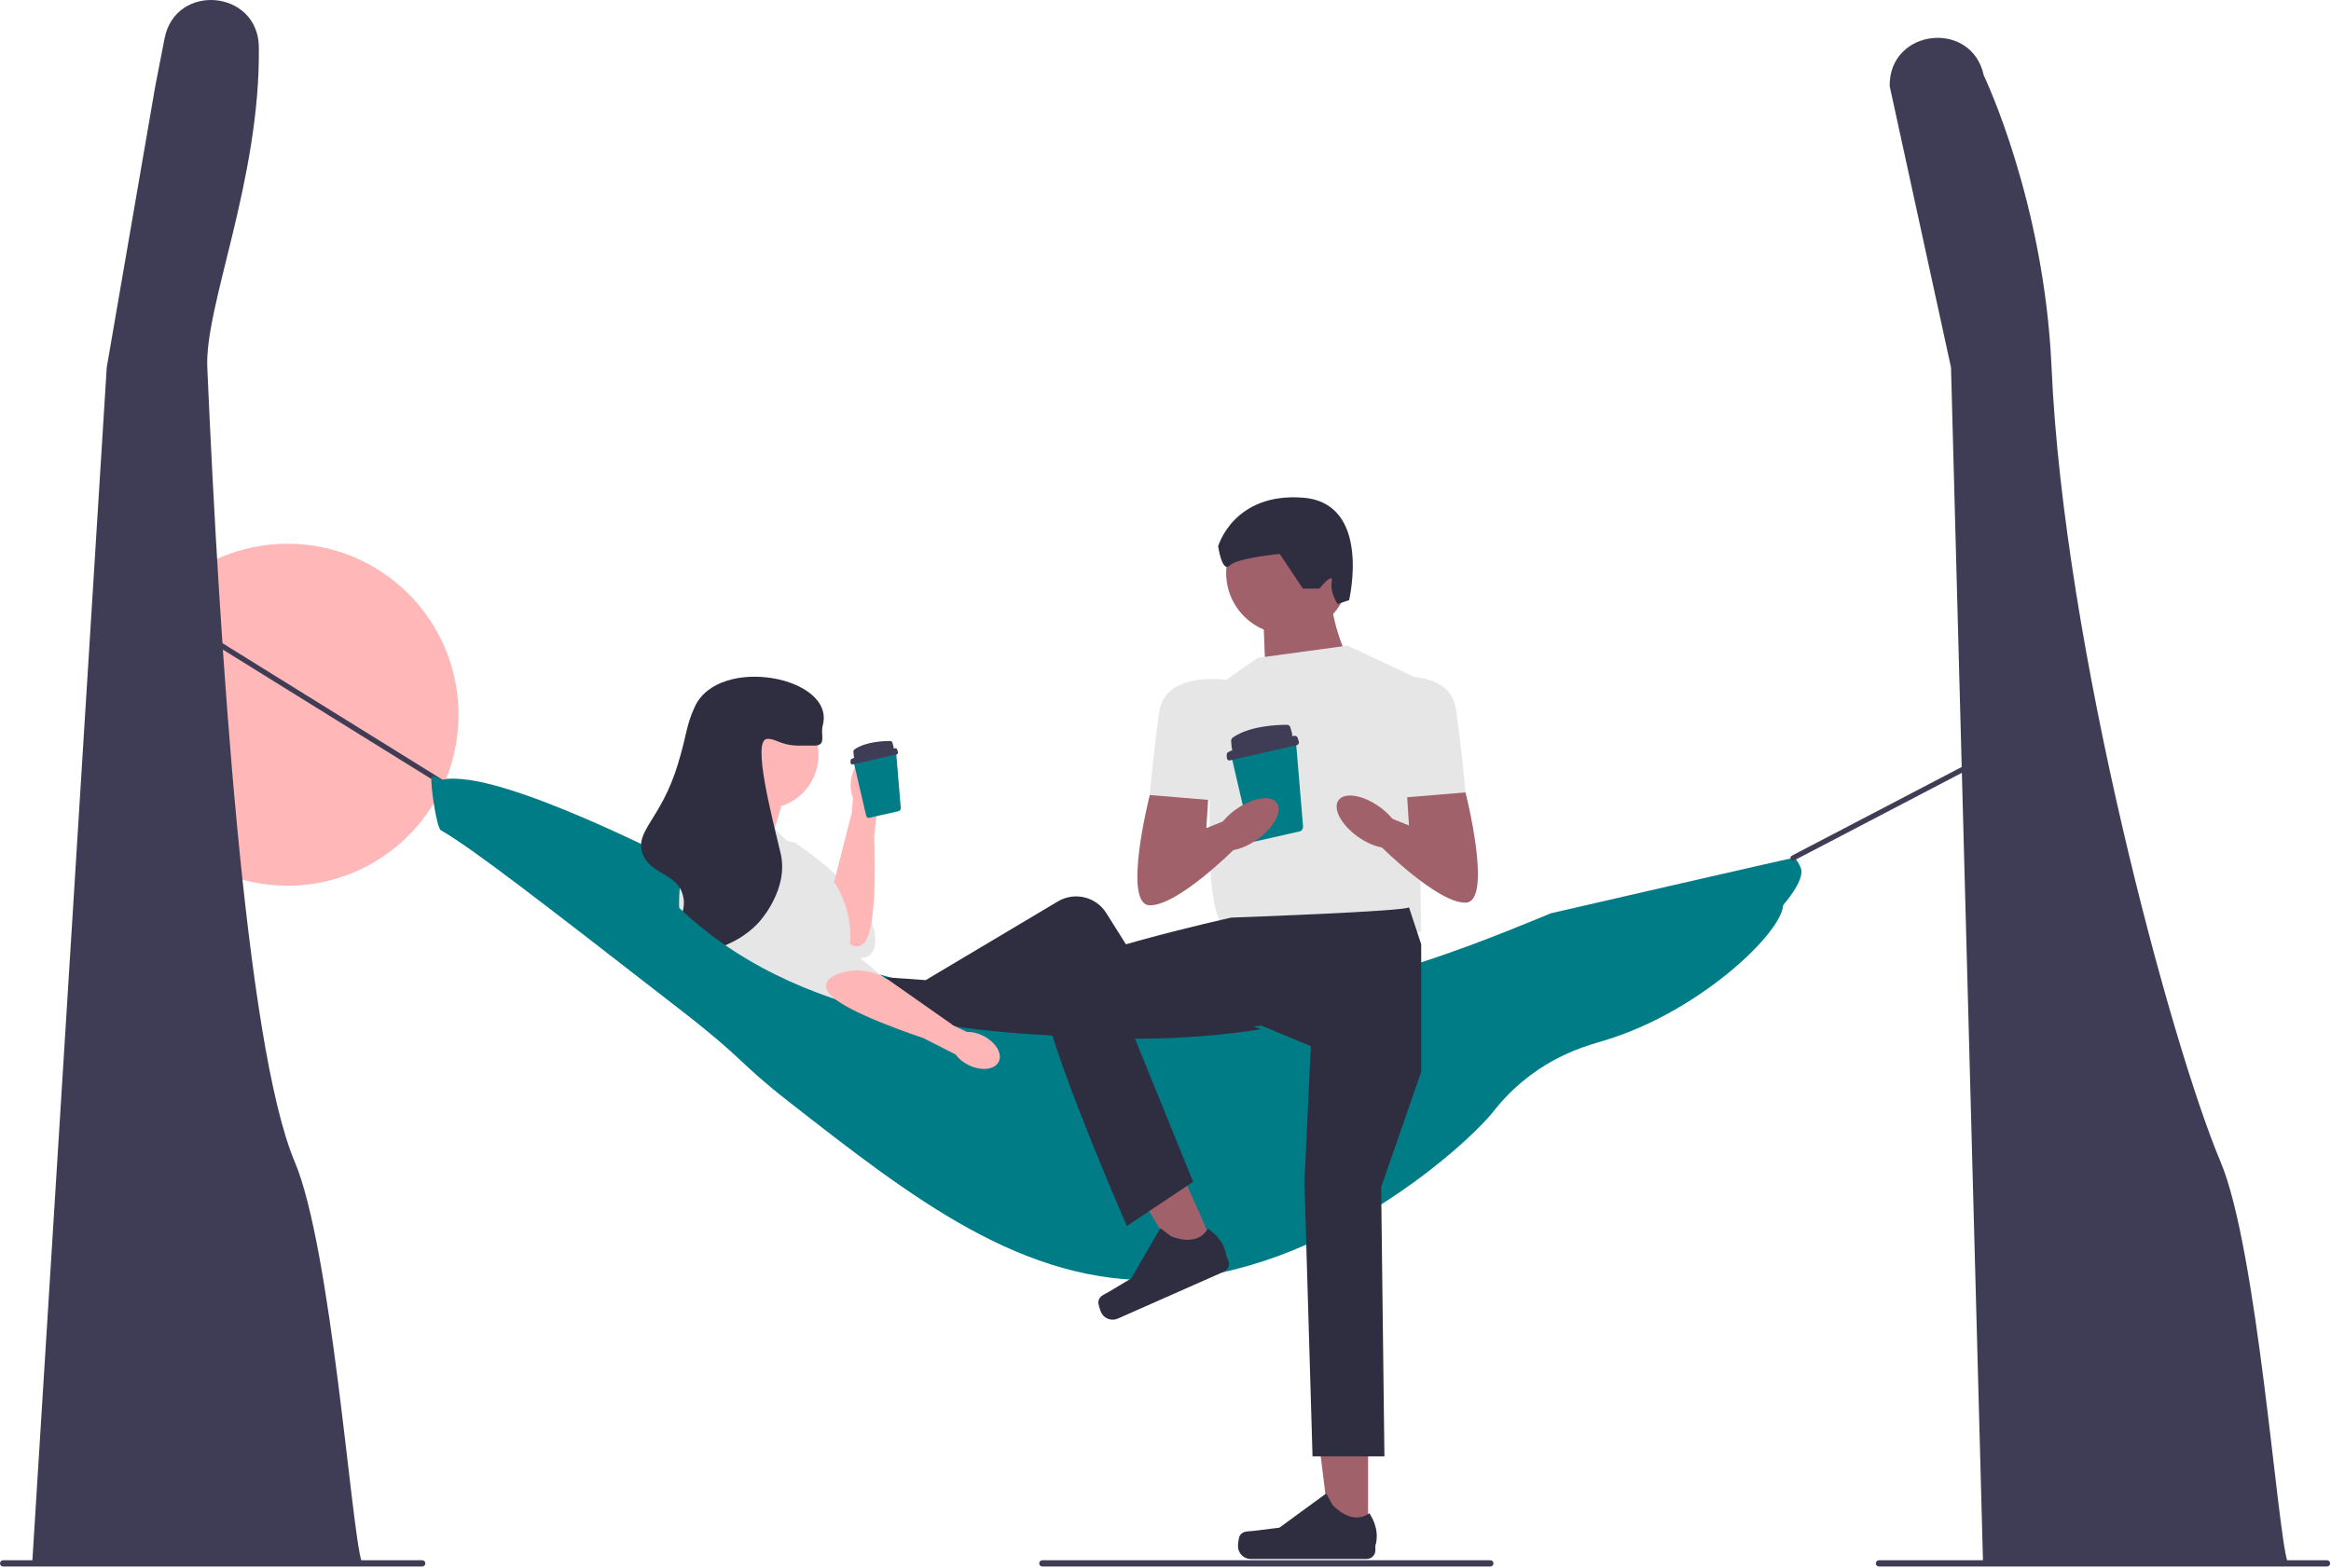 <?xml version="1.0" encoding="UTF-8"?> <svg xmlns="http://www.w3.org/2000/svg" width="886" height="596" viewBox="0 0 886 596" fill="none"><g clip-path="url(#clip0_261_577)"><path d="M109.281 336.711C145.18 336.711 174.281 307.609 174.281 271.711C174.281 235.812 145.18 206.711 109.281 206.711C73.383 206.711 44.281 235.812 44.281 271.711C44.281 307.609 73.383 336.711 109.281 336.711Z" fill="#FFB7B7"></path><path d="M137.449 593.688H12.281L40.569 139.688L59.029 32.688L62.547 14.635C66.713 -6.74 98.143 -3.886 98.391 17.89C98.969 68.518 77.753 116.165 78.789 139.688C83.459 246.178 93.219 397.178 112.029 441.688C125.999 474.758 133.469 581.248 137.449 593.688Z" fill="#3F3D56"></path><path d="M869.447 593.687H753.727L741.567 139.687L718.252 32.707C717.983 10.879 749.444 7.344 754.027 28.687C754.027 28.687 776.997 76.297 779.787 139.687C784.457 246.177 825.217 397.177 844.027 441.687C857.997 474.757 865.467 581.247 869.447 593.687Z" fill="#3F3D56"></path><path d="M175.529 296.188C201.708 298.293 262.529 330.188 262.529 330.188C309.792 377.507 380.384 380.314 427.529 382.188C497.626 384.974 550.692 363.156 589.529 347.188C589.529 347.188 680.32 326.278 681.529 326.188C682.976 326.08 684.346 329.648 684.529 330.188C687.525 339.046 654.581 371.862 616.529 383.188C611.345 384.731 599.585 387.804 587.529 397.188C580.044 403.014 575.648 408.78 574.529 410.188C564.319 423.039 510.059 471.992 448.529 474.188C395.906 476.066 353.841 443.178 306.529 406.188C287.764 391.517 290.014 390.433 266.529 372.188C213.267 330.808 186.636 310.119 174.529 303.188C172.851 302.227 166.975 298.943 167.529 297.188C168.034 295.585 173.651 296.037 175.529 296.188Z" fill="#007C87"></path><path d="M167.524 298.188C167.344 298.188 167.162 298.139 166.998 298.038L36.793 217.217C36.324 216.926 36.179 216.309 36.471 215.84C36.762 215.37 37.379 215.225 37.848 215.517L168.052 296.338C168.522 296.629 168.666 297.246 168.375 297.715C168.185 298.02 167.859 298.188 167.524 298.188Z" fill="#3F3D56"></path><path d="M681.532 327.188C681.172 327.188 680.823 326.992 680.645 326.651C680.389 326.161 680.579 325.557 681.069 325.301L793.71 266.472C794.201 266.216 794.804 266.406 795.059 266.896C795.315 267.385 795.126 267.989 794.636 268.245L681.994 327.074C681.846 327.152 681.688 327.188 681.532 327.188Z" fill="#3F3D56"></path><path d="M0 594.347C0 595.007 0.53 595.537 1.19 595.537H160.48C161.14 595.537 161.67 595.007 161.67 594.347C161.67 593.687 161.14 593.157 160.48 593.157H1.19C0.53 593.157 0 593.687 0 594.347Z" fill="#3F3D56"></path><path d="M713 594.347C713 595.007 713.53 595.537 714.19 595.537H884.48C885.14 595.537 885.67 595.007 885.67 594.347C885.67 593.687 885.14 593.157 884.48 593.157H714.19C713.53 593.157 713 593.687 713 594.347Z" fill="#3F3D56"></path><path d="M395 594.347C395 595.007 395.53 595.537 396.19 595.537H566.48C567.14 595.537 567.67 595.007 567.67 594.347C567.67 593.687 567.14 593.157 566.48 593.157H396.19C395.53 593.157 395 593.687 395 594.347Z" fill="#3F3D56"></path><path d="M278.627 314.566C278.627 314.566 272.243 324.597 277.494 330.503C282.745 336.409 314.488 359.939 314.488 359.939C314.488 359.939 334.485 372.2 332.527 355.313C330.569 338.427 302.061 320.355 302.061 320.355L278.627 314.566Z" fill="#E6E6E6"></path><path d="M330.52 288.022C327.105 287.692 323.918 291.775 323.4 297.142C323.163 299.283 323.443 301.45 324.216 303.461L323.705 309.55L323.601 309.561L316.491 337.524C314.838 344.025 316.187 350.991 320.373 356.233C322.864 359.352 325.796 361.255 328.465 358.443C332.894 353.777 332.754 330.974 332.286 317.934L333.753 304.381C334.897 302.554 335.587 300.481 335.764 298.333C336.283 292.968 333.934 288.351 330.52 288.022Z" fill="#FFB6B6"></path><path d="M340.683 286.811L340.645 286.39C340.617 286.055 340.468 285.753 340.234 285.548C340 285.343 339.701 285.268 339.411 285.322L325.341 288.408C325.051 288.472 324.808 288.667 324.649 288.947C324.499 289.238 324.452 289.584 324.527 289.907L324.658 290.468L325.594 294.493L329.205 310.031C329.336 310.592 329.794 310.959 330.28 310.916C330.327 310.916 330.365 310.916 330.411 310.905L341.534 308.38C341.646 308.358 341.749 308.315 341.843 308.25C342.198 308.024 342.413 307.571 342.376 307.085L340.683 286.811Z" fill="#007C87"></path><path d="M340.409 284.469C340.208 284.474 339.939 284.484 339.616 284.5C339.681 284.304 339.692 284.083 339.631 283.866L339.205 282.359C339.095 281.969 338.781 281.703 338.425 281.701C336.301 281.688 329.023 281.878 324.765 284.914C324.498 285.104 324.352 285.456 324.383 285.816L324.525 287.469C324.543 287.673 324.615 287.854 324.723 287.998C324.36 288.17 323.999 288.349 323.642 288.538C323.418 288.657 323.278 288.919 323.281 289.202L323.289 289.914C323.294 290.366 323.653 290.702 324.037 290.614L340.842 286.783C341.224 286.695 341.446 286.231 341.304 285.812L341.008 284.93C340.912 284.646 340.673 284.462 340.409 284.469Z" fill="#3F3D56"></path><path d="M296.926 306.788L292.61 320.815L274.267 316.499L273.188 293.84L296.926 306.788Z" fill="#FFB6B6"></path><path d="M271.034 313.263L294.772 315.421L304.284 324.711L317.431 335.922C317.431 335.922 324.984 346.712 322.826 360.739L335.774 371.529L303.404 404.715L262.402 370.45C262.402 370.45 248.375 328.369 271.034 313.263Z" fill="#E6E6E6"></path><path d="M327.137 372.607L336.559 371.528L351.852 372.607L402.094 342.688C408.413 338.925 416.581 340.891 420.495 347.118L460.933 411.451L447.985 420.083L408.062 379.081L358.275 420.083C358.275 420.083 307.714 446.532 303.398 404.714L327.137 372.607Z" fill="#2F2E41"></path><path d="M358.43 410.372L439.355 402.819L515.964 422.241L520.28 406.056L415.617 368.291L377.852 378.002L358.43 410.372Z" fill="#2F2E41"></path><path d="M267.679 322.037C267.679 322.037 260.253 331.323 264.839 337.759C269.425 344.195 298.455 371.001 298.455 371.001C298.455 371.001 317.019 385.341 316.887 368.341C316.755 351.342 290.354 330.311 290.354 330.311L267.679 322.037Z" fill="#E6E6E6"></path><path d="M290.635 307.466C301.949 307.466 311.121 298.294 311.121 286.98C311.121 275.665 301.949 266.493 290.635 266.493C279.321 266.493 270.148 275.665 270.148 286.98C270.148 298.294 279.321 307.466 290.635 307.466Z" fill="#FFB6B6"></path><path d="M309.518 283.458C304.264 283.446 303.966 283.481 303.116 283.458C296.6 283.286 294.896 280.723 291.593 280.897C285.697 281.209 293.478 310.766 296.714 324.431C299.888 337.832 289.162 349.841 288.392 350.679C277.505 362.519 258.382 364.684 255.101 359.642C252.445 355.561 261.858 349.356 259.583 340.436C257.358 331.717 247.088 332.645 244.218 324.431C241.211 315.829 251.314 311.49 257.662 290.5C261.307 278.446 260.662 276.2 264.064 268.734C273.156 248.777 317.722 257.274 312.719 275.776C311.751 279.355 314.327 283.47 309.518 283.458Z" fill="#2F2E41"></path><path d="M169.026 296.688C195.206 298.793 255.565 342.633 255.565 342.633C302.828 389.953 373.42 392.759 420.565 394.633C490.662 397.419 543.728 375.601 582.565 359.633C582.565 359.633 663.031 372.719 672.565 341.633C672.656 341.336 673.356 338.723 674.565 338.633C676.012 338.525 677.382 342.093 677.565 342.633C680.561 351.491 647.617 384.307 609.565 395.633C604.381 397.176 592.62 400.249 580.565 409.633C573.08 415.459 568.683 421.225 567.565 422.633C557.355 435.484 503.095 484.437 441.565 486.633C388.942 488.511 346.877 455.623 299.565 418.633C280.8 403.962 283.05 402.878 259.565 384.633C206.303 343.253 179.672 322.564 167.565 315.633C165.887 314.672 163.472 297.443 164.026 295.688C164.532 294.085 167.149 296.537 169.026 296.688Z" fill="#007C87"></path><path d="M379.617 403.639C381.138 400.564 378.453 396.135 373.619 393.745C371.701 392.764 369.576 392.257 367.422 392.265L361.91 389.626L361.938 389.524L338.32 372.95C332.829 369.096 325.838 367.885 319.451 369.937C315.652 371.158 312.831 373.224 314.513 376.718C317.303 382.514 338.67 390.479 351.027 394.671L363.176 400.855C364.477 402.572 366.171 403.953 368.116 404.881C372.948 407.271 378.097 406.714 379.617 403.639Z" fill="#FFB6B6"></path><path d="M512.223 250.097C512.223 250.097 504.453 234.558 506.007 220.572L480.148 233.976L481.144 259.42L512.223 250.097Z" fill="#A0616A"></path><path d="M489.381 241.153C502.264 241.153 512.708 230.709 512.708 217.827C512.708 204.944 502.264 194.5 489.381 194.5C476.498 194.5 466.055 204.944 466.055 217.827C466.055 230.709 476.498 241.153 489.381 241.153Z" fill="#A0616A"></path><path d="M520.006 584.142L505.771 584.14L499 529.236L520.008 529.238L520.006 584.142Z" fill="#A0616A"></path><path d="M471.24 583.818C470.796 584.565 470.562 586.974 470.562 587.842C470.562 590.51 472.725 592.673 475.394 592.673H519.475C521.296 592.673 522.771 591.198 522.771 589.377V587.542C522.771 587.542 524.952 582.026 520.462 575.228C520.462 575.228 514.882 580.551 506.544 572.213L504.086 567.759L486.287 580.776L476.422 581.99C474.264 582.256 472.35 581.949 471.24 583.818Z" fill="#2F2E41"></path><path d="M478.034 250.096L512.22 245.435L538.637 257.866L540.191 354.209C540.191 354.209 475.207 361.978 464.966 351.878C454.725 341.777 462.495 260.974 462.495 260.974L478.034 250.096Z" fill="#E6E6E6"></path><path d="M495.215 223.769H501.486C501.486 223.769 506.927 217.071 506.195 221.152C505.463 225.233 508.391 229.624 508.391 229.624L512.783 228.161C512.783 228.161 521.567 191.227 495.215 189.198C468.864 187.169 463.008 207.665 463.008 207.665C463.008 207.665 464.472 217.913 467.4 214.985C470.328 212.057 486.431 210.593 486.431 210.593L495.215 223.769Z" fill="#2F2E41"></path><path d="M462.209 475.438L449.191 481.195L420.789 433.722L440.003 425.226L462.209 475.438Z" fill="#A0616A"></path><path d="M417.478 494.87C417.375 495.732 418.136 498.03 418.487 498.824C419.566 501.264 422.419 502.367 424.859 501.288L465.174 483.456C466.838 482.72 467.591 480.774 466.855 479.109L466.112 477.431C466.112 477.431 465.875 471.504 459.019 467.102C459.019 467.102 456.069 474.228 445.071 469.976L441.021 466.896L430.009 486L421.478 491.101C419.612 492.217 417.737 492.711 417.478 494.87Z" fill="#2F2E41"></path><path d="M535.532 344.886L540.194 358.981V407.434L524.967 451.329L526.209 553.674H498.887L495.804 449.28L498.238 397.719L479.591 389.949L430.612 392.972L453.517 449.28L428.312 466.091C428.312 466.091 390.614 380.179 396.255 371.856C401.896 363.533 467.937 348.85 467.937 348.85C467.937 348.85 535.532 346.44 535.532 344.886Z" fill="#2F2E41"></path><path d="M549.519 288.944L557.032 301.249C557.032 301.249 567.653 342.992 557.032 343.162C546.412 343.331 524.969 321.889 524.969 321.889L527.765 310.699L535.534 313.807L533.98 288.944H549.519Z" fill="#A0616A"></path><path d="M526.211 257.67C526.211 257.67 551.074 253.29 553.404 269.563C555.735 285.837 557.032 301.249 557.032 301.249L530.096 303.48L526.211 257.67Z" fill="#E6E6E6"></path><path d="M531.606 320.52C533.853 317.364 530.559 311.162 524.247 306.666C517.936 302.171 510.997 301.085 508.749 304.241C506.502 307.397 509.796 313.599 516.108 318.094C522.42 322.59 529.358 323.676 531.606 320.52Z" fill="#A0616A"></path><path d="M492.704 283.31L492.647 282.671C492.604 282.163 492.377 281.704 492.022 281.393C491.667 281.082 491.212 280.967 490.772 281.049L469.406 285.735C468.966 285.834 468.597 286.129 468.355 286.555C468.128 286.997 468.057 287.521 468.171 288.013L468.369 288.865L469.79 294.976L475.273 318.571C475.472 319.423 476.168 319.98 476.907 319.915C476.978 319.915 477.035 319.915 477.106 319.898L493.996 316.064C494.167 316.032 494.323 315.966 494.465 315.868C495.005 315.524 495.332 314.835 495.275 314.098L492.704 283.31Z" fill="#007C87"></path><path d="M492.29 279.753C491.985 279.761 491.576 279.776 491.087 279.801C491.185 279.504 491.201 279.167 491.108 278.837L490.463 276.55C490.295 275.956 489.818 275.553 489.277 275.55C486.052 275.53 475 275.819 468.534 280.43C468.129 280.718 467.908 281.253 467.955 281.799L468.17 284.309C468.197 284.619 468.307 284.894 468.47 285.112C467.919 285.373 467.371 285.645 466.829 285.933C466.49 286.113 466.277 286.51 466.281 286.941L466.293 288.023C466.301 288.709 466.846 289.219 467.43 289.086L492.948 283.267C493.528 283.134 493.865 282.429 493.65 281.793L493.2 280.453C493.055 280.022 492.691 279.743 492.29 279.753Z" fill="#3F3D56"></path><path d="M444.538 289.944L437.025 302.249C437.025 302.249 426.404 343.992 437.025 344.162C447.645 344.331 469.088 322.889 469.088 322.889L466.292 311.699L458.523 314.807L460.077 289.944H444.538Z" fill="#A0616A"></path><path d="M467.845 258.67C467.845 258.67 442.982 254.29 440.651 270.563C438.32 286.837 437.023 302.249 437.023 302.249L463.96 304.48L467.845 258.67Z" fill="#E6E6E6"></path><path d="M477.95 319.094C484.262 314.599 487.557 308.397 485.309 305.241C483.061 302.085 476.123 303.171 469.811 307.666C463.499 312.162 460.205 318.364 462.453 321.52C464.7 324.676 471.639 323.59 477.95 319.094Z" fill="#A0616A"></path></g><defs><clipPath id="clip0_261_577"><rect width="885.67" height="595.537" fill="white"></rect></clipPath></defs></svg> 